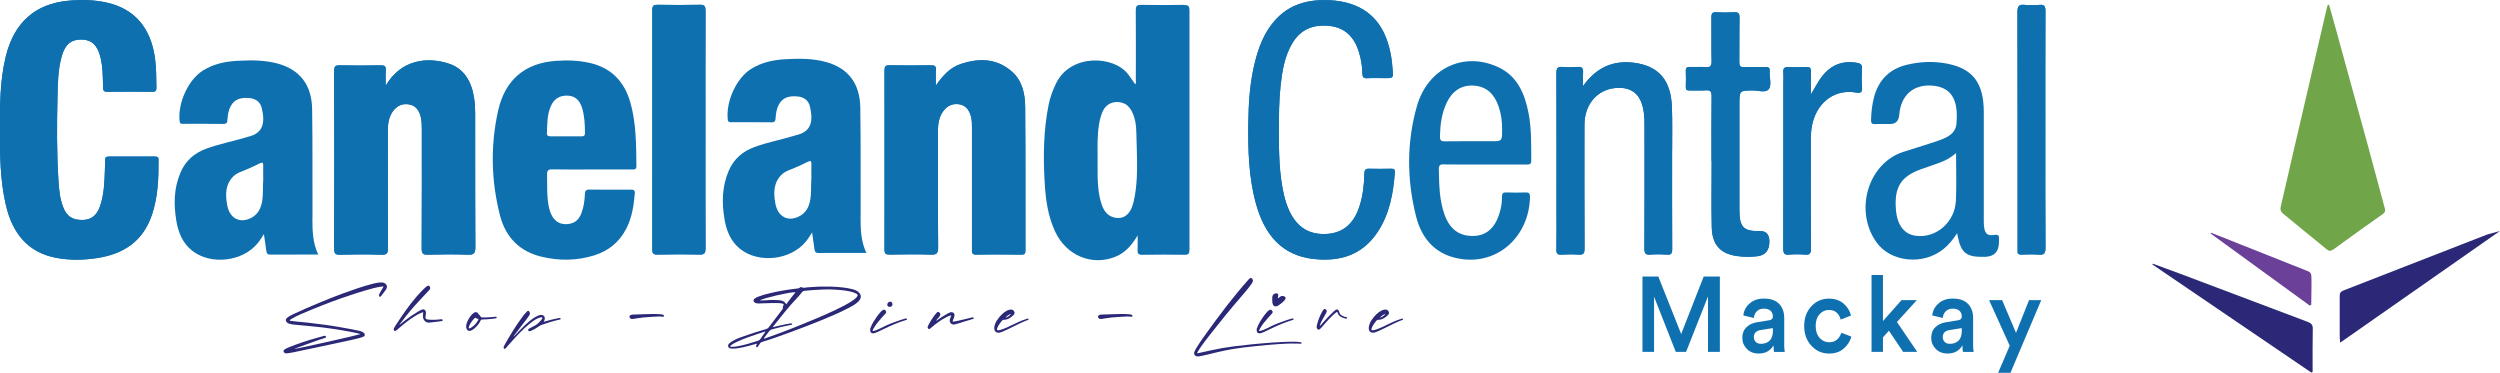 <?xml version="1.0" encoding="UTF-8"?>
<svg id="Layer_2" data-name="Layer 2" xmlns="http://www.w3.org/2000/svg" viewBox="0 0 508.75 75.86">
  <defs>
    <style>
      .cls-1 {
        fill: #6b4099;
      }

      .cls-2 {
        fill: #0f70b0;
      }

      .cls-3 {
        fill: #70a649;
      }

      .cls-4 {
        fill: #2b2977;
      }
    </style>
  </defs>
  <g id="Layer_1-2" data-name="Layer 1">
    <g>
      <g>
        <path class="cls-2" d="M.01,26.28c-.04-4.97-.02-9.94,1.17-14.8C2.86,4.61,7.13,.81,13.79,.16c2.7-.26,5.37-.21,8.01,.39,5.6,1.28,8.86,5.12,9.73,11.22,.29,2.01,.27,4.03,.3,6.05,0,.66-.18,.87-.8,.86-3.08-.03-6.16-.04-9.24,0-.74,.01-.81-.34-.82-.98-.04-2.06-.04-4.13-.55-6.14-.59-2.34-1.77-3.46-3.75-3.51-2.17-.06-3.41,.96-4.1,3.38-.78,2.73-.8,5.57-.87,8.38-.13,5.56-.16,11.12,.18,16.67,.11,1.89,.27,3.78,.93,5.57,.73,1.96,1.89,2.74,3.96,2.72,1.75-.02,2.91-.87,3.57-2.75,.86-2.44,.92-5.02,1.01-7.59,.02-.59,.04-1.18,.02-1.77-.02-.59,.21-.8,.77-.8,3.12,.02,6.24,.01,9.36,0,.43,0,.76,.01,.76,.64,.02,3.8-.11,7.58-1.34,11.21-1.89,5.57-5.98,8-11.16,8.8-2.79,.43-5.59,.47-8.38-.06-5.69-1.09-8.84-4.95-10.19-10.74C.02,36.64-.03,31.46,.01,26.28Z"/>
        <path class="cls-2" d="M190.44,17.42c1.36-1.98,2.88-3.68,5.08-4.4,3.68-1.22,7.28-1.19,10.41,1.56,2.07,1.82,2.67,4.47,2.69,7.17,.07,9.73,.03,19.46,.05,29.2,0,.65-.15,.87-.79,.86-3.08-.03-6.16-.06-9.24,0-.98,.02-.85-.56-.85-1.2,0-8.22,0-16.43,0-24.65,0-.76,0-1.51-.2-2.25-.34-1.28-1-2.22-2.27-2.47-1.29-.25-2.43,.16-3.29,1.26-.9,1.16-1.16,2.55-1.16,4.01,0,7.92-.04,15.84,.04,23.76,.01,1.34-.37,1.57-1.5,1.54-2.8-.09-5.61-.06-8.41-.01-.76,.01-1.01-.19-1.01-1.04,.03-12.13,.02-24.27,0-36.4,0-.81,.19-1.09,.99-1.08,2.84,.05,5.69,.04,8.53,0,.7,0,1,.17,.95,.98-.06,1.04-.02,2.1-.02,3.15Z"/>
        <path class="cls-2" d="M78.49,17.45c3.12-5.39,8.53-5.91,12.79-4.52,3.2,1.04,4.68,3.68,5.2,7.02,.16,1.03,.22,2.09,.22,3.14,.02,9.06-.02,18.12,.04,27.18,0,1.34-.37,1.58-1.51,1.55-2.72-.09-5.45-.08-8.18,0-.97,.03-1.25-.22-1.24-1.3,.05-8.13,.02-16.27,.03-24.4,0-.76-.03-1.51-.2-2.26-.3-1.34-.98-2.33-2.28-2.6-1.34-.28-2.51,.17-3.37,1.33-.84,1.14-1.07,2.49-1.07,3.92,.01,7.97-.01,15.93,.03,23.9,0,1.05-.15,1.46-1.27,1.42-2.84-.1-5.69-.08-8.53,0-.97,.03-1.15-.32-1.15-1.27,.03-12.01,.03-24.02,0-36.04,0-.89,.14-1.25,1.08-1.23,2.8,.07,5.61,.05,8.42,0,.74-.01,1.07,.16,1.01,1.03-.07,1.03-.02,2.08-.02,3.12Z"/>
        <path class="cls-2" d="M260.25,27.3c.03,3.64,.04,8.07,1.05,12.4,.27,1.14,.62,2.25,1.13,3.31,1.6,3.33,4.09,4.81,7.62,4.59,3.43-.22,5.5-2.24,6.59-5.57,.71-2.17,.97-4.43,1.01-6.71,.01-.78,.25-1.01,.97-.99,1.5,.05,3,.03,4.5,0,.53,0,.79,.11,.74,.77-.32,4.29-1.1,8.45-3.46,12.04-3.22,4.9-7.9,6.13-13.16,5.54-6.35-.72-9.87-4.91-11.61-11.13-1.51-5.39-1.66-10.95-1.59-16.51,.05-4.17,.32-8.32,1.34-12.38,.76-3.04,1.86-5.92,3.87-8.28,3.03-3.57,6.98-4.54,11.29-4.35,1.5,.07,2.98,.3,4.42,.78,4.96,1.65,7.28,5.58,8.16,10.75,.14,.83,.21,1.67,.28,2.5,.16,1.83,.15,1.83-1.51,1.83-1.22,0-2.45-.05-3.67,.02-.75,.04-.96-.27-.97-1-.02-1.48-.26-2.92-.7-4.34-.95-3.05-2.83-4.93-5.86-5.29-3.21-.38-5.96,.5-7.76,3.62-1.52,2.62-1.99,5.56-2.32,8.53-.33,3.02-.35,6.05-.35,9.86Z"/>
        <path class="cls-2" d="M143.56,26.47c0,8-.02,16.01,.02,24.01,0,1.03-.21,1.36-1.22,1.33-2.88-.08-5.77-.06-8.65,0-.8,.01-.97-.27-.97-1.07,.02-16.22,.02-32.44,0-48.66,0-.92,.29-1.11,1.08-1.1,2.88,.05,5.77,.06,8.65,0,.92-.02,1.11,.31,1.11,1.23-.03,8.09-.02,16.18-.02,24.27Z"/>
        <path class="cls-2" d="M322.13,17.54c2.66-3.78,6.1-5.3,10.32-4.78,5.08,.63,7.58,3.54,7.78,9,.11,2.94,.05,5.9,.05,8.84,0,6.7-.01,13.4,.02,20.09,0,.89-.22,1.17-1.05,1.11-1.14-.08-2.29-.08-3.43,0-.93,.07-1.19-.24-1.18-1.24,.04-8.21,.03-16.43,.02-24.64,0-1.34,0-2.69-.31-4.02-.61-2.66-2.17-4-4.73-4.04-4.21-.07-7.18,3.05-7.18,7.55,0,8.38-.02,16.77,.02,25.15,0,1.01-.25,1.31-1.18,1.24-1.18-.08-2.37-.07-3.55,0-.76,.04-1.01-.2-1-1.04,.05-2.61,.02-5.22,.02-7.84,0-9.35,.01-18.7-.02-28.06,0-1,.25-1.33,1.19-1.25,1.06,.09,2.14,.08,3.2,0,.87-.06,1.1,.31,1.04,1.16-.06,.91-.01,1.83-.01,2.75Z"/>
        <path class="cls-2" d="M348.28,32.77c0-4.38-.03-8.77,.02-13.15,.01-1.03-.29-1.3-1.19-1.23-1.1,.08-2.21,0-3.32,.03-.57,.02-.76-.2-.74-.8,.04-1.05,.04-2.11,0-3.16-.03-.7,.27-.85,.85-.83,1.07,.04,2.14-.05,3.2,.03,.9,.06,1.23-.19,1.2-1.23-.07-2.95,0-5.9-.04-8.85-.01-.81,.18-1.13,.98-1.08,1.22,.07,2.45,.07,3.67,0,.82-.05,1.09,.21,1.07,1.12-.05,2.99,0,5.98-.04,8.98-.01,.81,.19,1.11,.98,1.07,1.46-.06,2.92,0,4.38-.03,.61-.01,.87,.18,.82,.86-.08,1.25,.47,2.84-.21,3.67-.65,.79-2.16,.22-3.29,.24-2.67,.04-2.67,.01-2.67,2.89,0,7.16,0,14.33,0,21.49,0,3.44,.85,4.31,4.11,4.24q1.99-.05,1.99,2.13,0,2.71-2.49,3c-1.38,.16-2.75,.14-4.13-.05-3.36-.48-5.03-2.29-5.11-5.93-.09-4.46-.02-8.93-.02-13.4-.01,0-.03,0-.04,0Z"/>
        <path class="cls-2" d="M416.23,26.52c0,7.96-.03,15.92,.03,23.88,0,1.19-.33,1.5-1.38,1.42-1.18-.1-2.37-.05-3.55-.01-.56,.02-.81-.18-.75-.79,.02-.21,0-.42,0-.63,0-15.96,.01-31.93-.03-47.89,0-1.22,.29-1.64,1.44-1.51,1.02,.11,2.06,.09,3.08,0,.95-.08,1.19,.29,1.18,1.27-.03,8.09-.02,16.17-.02,24.26Z"/>
        <path class="cls-2" d="M368.51,19.26c.71-1.21,1.23-2.18,1.83-3.08,1.87-2.8,4.4-3.96,7.62-3.38,.72,.13,1.01,.42,.97,1.23-.07,1.22-.08,2.45,0,3.66,.08,1.08-.19,1.33-1.23,1.15-4.1-.73-7.63,1.73-8.78,5.99-.3,1.1-.4,2.23-.4,3.37,0,7.46-.02,14.92,.02,22.38,0,.99-.23,1.32-1.17,1.25-1.1-.09-2.22-.1-3.32,0-.99,.09-1.15-.35-1.14-1.28,.03-11.13,.02-22.25,.02-33.38,0-.8,.05-1.61-.01-2.4-.07-.91,.27-1.16,1.08-1.12,1.22,.06,2.45,.05,3.67,0,.69-.03,.89,.24,.87,.94-.04,1.45-.01,2.91-.01,4.68Z"/>
        <path class="cls-2" d="M240.98,.99c-2.92,.04-5.85,.06-8.77,0-.95-.02-1.09,.35-1.08,1.24,.04,4.68,.02,9.35,.01,14.03,0,.29,.11,.62-.12,.9-.5-.71-.95-1.4-1.45-2.05-2.92-3.83-11.69-4.21-14.64,1.82-.68,1.39-1.22,2.83-1.53,4.36-1.05,5.23-1.12,10.53-.81,15.84,.2,3.46,.66,6.87,2.14,10.02,2.27,4.86,7.48,7.03,12.25,5.1,2.02-.81,3.36-2.38,4.53-4.35,0,.98,.04,1.97-.01,2.95-.04,.78,.19,1.01,.93,1,2.88-.04,5.77-.05,8.65,0,.8,.01,.98-.26,.98-1.07-.02-16.22-.02-32.44,0-48.67,0-.93-.31-1.1-1.09-1.09Zm-10.32,40.17c-.6,2.56-2.11,3.63-4.1,3.05-1.37-.4-2.04-1.53-2.45-2.85-.59-1.9-.72-3.87-.75-5.86-.02-1.14,0-2.28,0-3.41,0-2.25-.08-4.5,.28-6.72,.05-.32,.11-.63,.18-.95,.11-.49,.26-.97,.44-1.43,.57-1.49,1.66-2.23,3.14-2.24,0,0,.79,.01,1.55,.4,1.33,.69,2.27,2.94,2.29,5.71,.04,1.29,.07,2.59,.11,3.88,.1,3.49,.12,7-.68,10.42Z"/>
        <g>
          <g>
            <path class="cls-2" d="M208.63,21.75c-.02-2.7-.62-5.35-2.69-7.17-3.13-2.75-6.73-2.77-10.41-1.56-2.2,.73-3.73,2.42-5.08,4.4,0-1.05-.05-2.1,.02-3.15,.05-.81-.24-.99-.95-.98-2.84,.04-5.69,.05-8.53,0-.8-.01-.99,.27-.99,1.08,.02,12.13,.02,24.27,0,36.4,0,.85,.25,1.05,1.01,1.04,2.8-.05,5.61-.08,8.41,.01,1.13,.04,1.52-.19,1.5-1.54-.07-7.92-.03-15.84-.04-23.76,0-1.47,.26-2.85,1.16-4.01,.85-1.1,1.99-1.51,3.29-1.26,1.26,.25,1.92,1.19,2.27,2.47,.2,.75,.2,1.5,.2,2.25,0,8.22,0,16.43,0,24.65,0,.63-.13,1.22,.85,1.2,3.08-.07,6.16-.04,9.24,0,.64,0,.79-.22,.79-.86-.02-9.73,.03-19.46-.05-29.2Z"/>
            <path class="cls-2" d="M340.29,30.61c0-2.95,.06-5.9-.05-8.84-.2-5.46-2.7-8.37-7.78-9-4.22-.53-7.66,1-10.32,4.78,0-.92-.04-1.84,.01-2.75,.05-.85-.18-1.22-1.04-1.16-1.06,.08-2.14,.08-3.2,0-.93-.08-1.19,.25-1.19,1.25,.04,9.35,.02,18.7,.02,28.06,0,2.61,.03,5.22-.02,7.84-.02,.84,.23,1.08,1,1.04,1.18-.06,2.37-.08,3.55,0,.93,.07,1.19-.23,1.18-1.24-.04-8.38-.03-16.77-.02-25.15,0-4.5,2.98-7.62,7.18-7.55,2.56,.04,4.12,1.39,4.73,4.04,.3,1.32,.31,2.67,.31,4.02,.01,8.21,.02,16.43-.02,24.64,0,1,.26,1.31,1.18,1.24,1.14-.09,2.29-.08,3.43,0,.83,.06,1.06-.23,1.05-1.11-.04-6.7-.02-13.4-.02-20.09Z"/>
            <path class="cls-2" d="M283.11,34.34c-1.5,.02-3,.04-4.5,0-.72-.02-.95,.21-.97,.99-.04,2.28-.3,4.54-1.01,6.71-1.09,3.32-3.16,5.35-6.59,5.57-3.53,.22-6.02-1.25-7.62-4.59-.51-1.06-.86-2.17-1.13-3.31-1.01-4.33-1.02-8.75-1.05-12.4,0-3.81,.02-6.84,.35-9.86,.32-2.98,.8-5.92,2.32-8.53,1.81-3.11,4.55-3.99,7.76-3.62,3.03,.36,4.92,2.24,5.86,5.29,.44,1.41,.68,2.86,.7,4.34,.01,.73,.22,1.04,.97,1,1.22-.07,2.45-.02,3.67-.02,1.66,0,1.67,0,1.51-1.83-.07-.84-.14-1.68-.28-2.5-.88-5.16-3.2-9.1-8.16-10.75-1.44-.48-2.93-.72-4.42-.78-4.31-.19-8.26,.78-11.29,4.35-2.01,2.36-3.11,5.24-3.87,8.28-1.01,4.06-1.29,8.21-1.34,12.38-.07,5.56,.08,11.12,1.59,16.51,1.74,6.22,5.26,10.4,11.61,11.13,5.26,.6,9.94-.63,13.16-5.54,2.36-3.59,3.14-7.75,3.46-12.04,.05-.66-.21-.78-.74-.77Z"/>
            <path class="cls-2" d="M31.5,31.85c-3.12,0-6.24,.01-9.36,0-.56,0-.79,.2-.77,.8,.02,.59,0,1.18-.02,1.77-.09,2.57-.15,5.14-1.01,7.59-.66,1.88-1.82,2.73-3.57,2.75-2.07,.02-3.23-.76-3.96-2.72-.67-1.78-.82-3.68-.93-5.57-.34-5.55-.31-11.11-.18-16.67,.06-2.81,.08-5.65,.87-8.38,.69-2.42,1.93-3.43,4.1-3.38,1.98,.05,3.16,1.17,3.75,3.51,.51,2.02,.51,4.08,.55,6.14,.01,.64,.08,.99,.82,.98,3.08-.04,6.16-.03,9.24,0,.62,0,.81-.2,.8-.86-.03-2.02-.01-4.04-.3-6.05-.87-6.11-4.13-9.94-9.73-11.22C19.16-.06,16.49-.11,13.79,.16,7.13,.81,2.86,4.61,1.18,11.48-.01,16.34-.03,21.31,0,26.28c-.04,5.18,.01,10.36,1.19,15.44,1.35,5.79,4.5,9.65,10.19,10.74,2.78,.53,5.59,.49,8.38,.06,5.18-.8,9.27-3.23,11.16-8.8,1.23-3.63,1.36-7.41,1.34-11.21,0-.63-.34-.64-.76-.64Z"/>
            <path class="cls-2" d="M96.48,19.95c-.52-3.34-2-5.99-5.2-7.02-4.26-1.38-9.67-.86-12.79,4.52,0-1.04-.05-2.09,.02-3.12,.06-.87-.26-1.04-1.01-1.03-2.81,.04-5.61,.06-8.42,0-.94-.02-1.08,.33-1.08,1.23,.03,12.01,.03,24.02,0,36.04,0,.95,.18,1.3,1.15,1.27,2.84-.07,5.69-.09,8.53,0,1.12,.04,1.27-.37,1.27-1.42-.04-7.97-.02-15.93-.03-23.9,0-1.43,.23-2.78,1.07-3.92,.86-1.16,2.03-1.61,3.37-1.33,1.3,.27,1.98,1.26,2.28,2.6,.17,.75,.2,1.5,.2,2.26,0,8.13,.02,16.27-.03,24.4,0,1.07,.27,1.32,1.24,1.3,2.72-.07,5.45-.09,8.18,0,1.14,.04,1.52-.21,1.51-1.55-.07-9.06-.03-18.12-.04-27.18,0-1.05-.06-2.11-.22-3.14Z"/>
            <path class="cls-2" d="M143.56,26.47c0-8.09-.01-16.18,.02-24.27,0-.91-.19-1.25-1.11-1.23-2.88,.06-5.77,.05-8.65,0-.8-.01-1.09,.18-1.08,1.1,.03,16.22,.02,32.44,0,48.66,0,.8,.17,1.08,.97,1.07,2.88-.05,5.77-.07,8.65,0,1.01,.03,1.23-.3,1.22-1.33-.04-8-.02-16.01-.02-24.01Z"/>
            <path class="cls-2" d="M356.64,18.4c1.13-.02,2.64,.55,3.29-.24,.68-.82,.12-2.42,.21-3.67,.05-.68-.22-.87-.82-.86-1.46,.03-2.93-.04-4.38,.03-.79,.04-.99-.26-.98-1.07,.04-2.99-.02-5.98,.04-8.98,.02-.91-.26-1.16-1.07-1.12-1.22,.07-2.45,.07-3.67,0-.81-.05-.99,.27-.98,1.08,.04,2.95-.03,5.9,.04,8.85,.02,1.04-.3,1.3-1.2,1.23-1.06-.08-2.13,0-3.2-.03-.58-.02-.88,.13-.85,.83,.04,1.05,.04,2.11,0,3.16-.02,.6,.17,.82,.74,.8,1.11-.04,2.22,.05,3.32-.03,.91-.07,1.21,.2,1.19,1.23-.06,4.38-.02,8.76-.02,13.15h.04c0,4.47-.07,8.93,.02,13.4,.07,3.64,1.75,5.44,5.11,5.93,1.38,.2,2.75,.21,4.13,.05q2.49-.28,2.49-3,0-2.18-1.99-2.13c-3.26,.07-4.11-.8-4.11-4.24,0-7.16,0-14.33,0-21.49,0-2.88,0-2.85,2.67-2.89Z"/>
            <path class="cls-2" d="M416.23,26.52c0-8.09-.02-16.17,.02-24.26,0-.98-.23-1.35-1.18-1.27-1.02,.09-2.06,.1-3.08,0-1.15-.12-1.44,.29-1.44,1.51,.04,15.96,.03,31.93,.03,47.89,0,.21,.02,.42,0,.63-.06,.61,.19,.8,.75,.79,1.18-.03,2.37-.08,3.55,.01,1.05,.09,1.39-.23,1.38-1.42-.05-7.96-.03-15.92-.03-23.88Z"/>
            <path class="cls-2" d="M378.92,14.02c.04-.81-.24-1.1-.97-1.23-3.22-.58-5.74,.58-7.62,3.38-.6,.9-1.12,1.88-1.83,3.08,0-1.77-.03-3.23,.01-4.68,.02-.7-.17-.97-.87-.94-1.22,.05-2.45,.06-3.67,0-.81-.04-1.15,.22-1.08,1.12,.06,.79,.01,1.6,.01,2.4,0,11.13,0,22.25-.02,33.38,0,.93,.15,1.37,1.14,1.28,1.1-.1,2.22-.09,3.32,0,.94,.08,1.17-.26,1.17-1.25-.04-7.46-.02-14.92-.02-22.38,0-1.14,.11-2.27,.4-3.37,1.15-4.26,4.68-6.72,8.78-5.99,1.04,.18,1.31-.06,1.23-1.15-.09-1.22-.07-2.45,0-3.66Z"/>
            <g>
              <path class="cls-2" d="M112.33,34.47c2.69,.04,5.37,.02,8.06,.02,2.73,0,5.45,0,8.18,0-2.73,0-5.45,0-8.18,0-2.69,0-5.37,.03-8.06-.02Z"/>
              <path class="cls-2" d="M112.33,34.47c2.69,.04,5.37,.02,8.06,.02,2.73,0,5.45,0,8.18,0,.48,0,.95,.08,.94-.72-.05-4.34-.03-8.69-1.23-12.9-1.24-4.38-3.96-7.05-8.16-8.04-2.34-.55-4.7-.61-7.07-.44-6.18,.46-10.25,3.79-11.67,10.09-1.6,7.11-1.44,14.3,.37,21.36,1.16,4.52,4.07,7.33,8.36,8.38,3.6,.88,7.22,.86,10.78-.24,2.89-.89,5.16-2.68,6.61-5.55,1.11-2.2,1.48-4.59,1.68-7.04,.06-.77-.32-.8-.85-.8-2.81,.01-5.61,.03-8.42-.01-.69,0-.87,.28-.89,.95-.04,1.31-.23,2.6-.69,3.82-.42,1.12-1.11,1.91-2.27,2.16-2.23,.48-3.76-.65-4.34-3.29-.48-2.2-.34-4.44-.39-6.67-.02-.82,.21-1.1,1-1.08Zm-1.03-7.42c.06-1.85,.04-3.71,.79-5.44,.65-1.5,1.82-2.22,3.43-2.15,1.45,.06,2.43,.86,2.93,2.49,.51,1.66,.58,3.38,.59,5.11,0,.6-.27,.69-.73,.68-1.03-.02-2.05,0-3.08,0-1.07,0-2.13-.01-3.2,0-.47,0-.76-.11-.74-.69Z"/>
            </g>
          </g>
          <path class="cls-2" d="M63.59,44.44c-.02-7.42,.04-14.83-.07-22.25-.08-4.89-2.47-7.95-6.85-9.21-2.71-.77-5.47-.75-8.24-.61-2.5,.12-4.94,.61-7.14,1.99-2.97,1.85-5.15,6.61-4.74,10.29,.06,.57,.38,.55,.74,.55,2.73,0,5.45-.02,8.18,.02,.64,0,.79-.26,.82-.88,.05-.97,.21-1.93,.68-2.78,.86-1.54,2.25-1.72,3.72-1.61,1.25,.09,2.27,.73,2.58,2.05,.68,2.89,.37,5.09-2.74,5.82-.27,.06-.53,.15-.8,.23-2.58,.77-5.22,1.27-7.77,2.21-2.35,.87-4.15,2.36-5.21,4.81-1.38,3.19-1.43,6.53-.86,9.9,.4,2.38,1.29,4.51,3.18,6.02,3.81,3.03,10.34,2.28,13.42-1.56,.45-.55,.81-1.18,1.22-1.79,.17,1.19,.34,2.3,.49,3.42,.06,.46,.21,.75,.74,.75,3.23-.02,6.46-.01,9.82-.01-1.14-2.4-1.18-4.88-1.19-7.35Zm-10.04-7.65c-.09,1.39,.03,2.78-.2,4.15-.24,1.43-.84,2.62-2.09,3.32-2.35,1.32-4.51,.26-5.02-2.5-.4-2.18-.41-4.3,1.33-5.94,.72-.69,1.66-.93,2.54-1.31,.91-.39,1.82-.79,2.71-1.25,.58-.31,.77-.18,.75,.5-.03,1.01,0,2.02,0,3.02Z"/>
        </g>
        <path class="cls-2" d="M405.82,47.81c-1.42,.24-1.94-.31-2.08-1.83-.04-.42-.04-.84-.04-1.26,0-7.33,.02-14.66,0-21.99-.02-5.8-2.19-8.71-7.31-9.75-2.83-.57-5.66-.47-8.46,.23-3.34,.84-5.6,2.96-6.56,6.55-.4,1.51-.57,3.05-.61,4.61-.02,.63,.12,.92,.78,.88,1.02-.05,2.05-.01,3.08-.01q1.73,0,1.88-1.88c.3-3.87,2.76-6.14,6.45-5.95,3.62,.18,5.32,2.24,5.26,6.38,0,.34-.05,.67-.05,1.01,0,1.48-.74,2.42-1.93,3.06-1.13,.62-2.36,.95-3.56,1.35-1.77,.59-3.55,1.12-5.33,1.69-7.21,2.31-10.08,12-5.46,18.43,2.88,4.01,9.38,4.69,13.52,1.43,1.12-.88,2.01-1.98,2.87-3.29,.09,.43,.15,.7,.21,.98,.57,2.78,1.66,3.74,4.35,3.81,.43,.01,.87,.02,1.3,0q2.66-.18,2.66-2.98c0-.17-.01-.34,0-.51,.08-.78-.08-1.1-.97-.96Zm-7.79-7.02c-.19,4.41-4,7.71-8.11,7.2-2.42-.3-3.84-2.15-4.1-5.34-.36-4.51,.98-6.71,5.03-8.18,1.23-.45,2.47-.86,3.7-1.3,1.19-.43,2.33-.99,3.51-2.01,0,3.42,.11,6.53-.03,9.63Z"/>
        <path class="cls-2" d="M293.83,33.46c2.76,.04,5.53,.02,8.29,.02s5.69,0,8.53,0c.57,0,.97,0,.96-.84-.03-3.2,.07-6.4-.54-9.56-.78-4.03-2.28-7.56-6.07-9.36-6.98-3.33-14.42,.07-16.65,7.85-2.12,7.41-2.07,14.97-.19,22.43,1.25,4.94,4.27,7.98,9.21,8.71,7.44,1.11,13.78-4.54,13.98-12.56,.02-.81-.21-1.01-.92-.99-1.3,.05-2.61,.05-3.91,0-.69-.03-.88,.24-.87,.94,.02,1.27-.23,2.51-.64,3.7-1.06,3.11-3.17,4.54-6.24,4.16-2.41-.29-3.91-1.83-4.77-4.16-1.1-3-1.13-6.16-1.2-9.32-.02-.86,.27-1.05,1.01-1.04Zm.54-12.5c1.17-2.45,3.04-3.73,5.64-3.53,2.53,.19,4.09,1.73,4.95,4.21,.52,1.52,.75,3.09,.72,4.7,0,1.8,0,2.25-.92,2.36-.31,.04-.72,.04-1.27,.04-3.16,0-6.32-.03-9.47,.02-.79,.01-1.01-.24-.99-1.07,.06-2.34,.34-4.61,1.35-6.72Z"/>
      </g>
      <path class="cls-2" d="M175.14,44.11c-.02-7.42,.04-14.83-.07-22.25-.08-4.89-2.47-7.95-6.85-9.21-2.71-.77-5.47-.75-8.24-.61-2.5,.12-4.94,.61-7.14,1.99-2.97,1.85-5.15,6.61-4.74,10.29,.06,.57,.38,.55,.74,.55,2.73,0,5.45-.02,8.18,.02,.64,0,.79-.26,.82-.88,.05-.97,.21-1.93,.68-2.78,.86-1.54,2.25-1.72,3.72-1.61,1.25,.09,2.27,.73,2.58,2.05,.68,2.89,.37,5.09-2.74,5.82-.27,.06-.53,.15-.8,.23-2.58,.77-5.22,1.27-7.77,2.21-2.35,.87-4.15,2.36-5.21,4.81-1.38,3.19-1.43,6.53-.86,9.9,.4,2.38,1.29,4.51,3.18,6.02,3.81,3.03,10.34,2.28,13.42-1.56,.45-.55,.81-1.18,1.22-1.79,.17,1.19,.34,2.3,.49,3.42,.06,.46,.21,.75,.74,.75,3.23-.02,6.46-.01,9.82-.01-1.14-2.4-1.18-4.88-1.19-7.35Zm-10.04-7.65c-.09,1.39,.03,2.78-.2,4.15-.24,1.43-.84,2.62-2.09,3.32-2.35,1.32-4.51,.26-5.02-2.5-.4-2.18-.41-4.3,1.33-5.94,.72-.69,1.66-.93,2.54-1.31,.91-.39,1.82-.79,2.71-1.25,.58-.31,.77-.18,.75,.5-.03,1.01,0,2.02,0,3.02Z"/>
    </g>
    <path class="cls-3" d="M473.96,.96c.46,1.64,.93,3.29,1.38,4.93,2.2,7.98,4.4,15.95,6.58,23.93,1.14,4.18,2.24,8.37,3.38,12.55,.12,.46,.13,.81-.38,1.17-3.36,2.37-6.71,4.76-10.02,7.18-.6,.44-.95,.41-1.5-.05-2.96-2.44-5.97-4.84-8.92-7.3-.31-.25-.47-.81-.38-1.17,1.77-7.76,3.58-15.52,5.39-23.28,1.35-5.82,2.7-11.64,4.06-17.46,.04-.16,.1-.31,.16-.46,.09-.01,.18-.03,.26-.04Z"/>
    <path class="cls-4" d="M508.75,47c-10.76,7.52-21.53,15.05-32.52,22.73-.05-.62-.1-.91-.1-1.19,0-2.77,.02-5.54,0-8.31,0-.58,.17-.89,.82-1.14,9.73-3.77,19.45-7.57,29.17-11.36"/>
    <path class="cls-4" d="M470.38,75.83c-10.79-7.34-21.58-14.68-32.37-22.01l.09-.16c1.88,.69,3.77,1.38,5.65,2.08,8.62,3.25,17.24,6.52,25.87,9.76,.75,.28,1.04,.62,1.03,1.38-.06,2.92-.03,5.84-.03,8.76l-.25,.19Z"/>
    <path class="cls-1" d="M470.19,55.58c-.14-.2-.34-.31-.5-.38l-19.76-7.85-.08,.16,20.19,14.68,.3-.17c.07-3.28,.07-5.69,0-6.07-.04-.21-.15-.37-.15-.37Z"/>
    <g>
      <path class="cls-2" d="M349.98,71.6h-2.4v-11.28l-4.46,11.28h-2.1l-4.42-11.23v11.23h-2.36v-15.32h3.23l4.65,11.69,4.58-11.69h3.29v15.32Z"/>
      <path class="cls-2" d="M363.09,69.92v-5.23c0-1.15-.34-2.1-1.02-2.83-.68-.74-1.73-1.1-3.16-1.1-1.16,0-2.11,.33-2.87,1-.75,.67-1.18,1.48-1.27,2.43l2.14,.52c.05-.56,.26-1.02,.61-1.37,.35-.35,.82-.53,1.41-.53s1.08,.15,1.39,.44c.31,.3,.46,.68,.46,1.16,0,.43-.24,.68-.73,.76l-2.52,.41c-.89,.14-1.61,.49-2.15,1.03-.55,.54-.82,1.26-.82,2.15s.31,1.61,.92,2.24c.61,.63,1.42,.94,2.41,.94,1.37,0,2.38-.55,3.03-1.66,0,.68,.03,1.12,.1,1.34h2.18c-.08-.43-.12-.99-.12-1.69Zm-2.3-2.68c0,.96-.23,1.66-.68,2.09-.45,.42-1.04,.64-1.77,.64-.44,0-.79-.13-1.05-.4-.26-.27-.38-.59-.38-.96,0-.79,.44-1.27,1.31-1.43l2.56-.41v.48Z"/>
      <path class="cls-2" d="M372.2,63.07c-.75,0-1.39,.29-1.92,.88s-.79,1.38-.79,2.39,.27,1.83,.8,2.42,1.18,.89,1.95,.89c.69,0,1.24-.2,1.65-.59,.41-.4,.68-.85,.82-1.35l2.06,.8c-.27,.94-.79,1.74-1.57,2.42-.77,.68-1.76,1.02-2.96,1.02-1.44,0-2.65-.53-3.63-1.6-.98-1.07-1.46-2.4-1.46-4s.48-2.95,1.44-4c.96-1.05,2.16-1.58,3.59-1.58,1.22,0,2.22,.34,3,1.01,.77,.68,1.28,1.49,1.5,2.44l-2.1,.82c-.13-.55-.39-1.01-.78-1.39s-.92-.57-1.61-.57Z"/>
      <path class="cls-2" d="M390.07,61.08l-4.04,4.45,4.12,6.07h-2.87l-2.89-4.3-1.21,1.36v2.94h-2.32v-15.64h2.32v9.38l3.78-4.26h3.11Z"/>
      <path class="cls-2" d="M401.53,69.92v-5.23c0-1.15-.34-2.1-1.02-2.83-.68-.74-1.73-1.1-3.16-1.1-1.16,0-2.11,.33-2.87,1-.75,.67-1.18,1.48-1.27,2.43l2.14,.52c.05-.56,.26-1.02,.61-1.37,.35-.35,.82-.53,1.41-.53s1.08,.15,1.39,.44c.31,.3,.46,.68,.46,1.16,0,.43-.24,.68-.73,.76l-2.52,.41c-.89,.14-1.61,.49-2.15,1.03-.55,.54-.82,1.26-.82,2.15s.31,1.61,.92,2.24c.61,.63,1.42,.94,2.41,.94,1.37,0,2.38-.55,3.03-1.66,0,.68,.03,1.12,.1,1.34h2.18c-.08-.43-.12-.99-.12-1.69Zm-2.3-2.68c0,.96-.23,1.66-.68,2.09-.45,.42-1.04,.64-1.77,.64-.44,0-.79-.13-1.05-.4-.26-.27-.38-.59-.38-.96,0-.79,.44-1.27,1.31-1.43l2.56-.41v.48Z"/>
      <path class="cls-2" d="M409.12,75.86h-2.5l2.36-5.51-4.2-9.27h2.65l2.83,6.65,2.65-6.65h2.48l-6.26,14.78Z"/>
    </g>
    <g>
      <path class="cls-4" d="M73.31,68.02c.01-.09-.08-.07-.11-.09-1.13-.29-2.32-.49-3.49-.7-1.32-.22-2.64-.42-3.99-.59-.82-.1-1.66-.17-2.49-.26-1.06-.1-2.13-.19-3.19-.3-.37-.02-.72-.09-1.07-.17-.3-.09-.56-.21-.71-.47-.1-.16-.12-.29-.09-.41,.04-.14,.14-.26,.32-.41,.45-.34,.91-.55,1.37-.77,1.66-.79,3.32-1.48,5-2.19,1.6-.67,3.18-1.31,4.8-1.9,2.08-.75,4.16-1.5,6.26-2.03,.56-.14,1.11-.25,1.66-.25h.09c.41,0,.72,.15,.93,.45,.14,.2,.17,.41,.11,.64-.03,.11-.09,.25-.17,.37-.24,.34-.47,.65-.72,.96-.11,.14-.23,.29-.34,.42-.05,.06-.1,.09-.15,.09-.04,0-.07-.01-.11-.05-.09-.1-.12-.22-.09-.36,0-.04,.02-.07,.04-.11,.11-.24,.24-.46,.37-.7,.12-.21,.25-.42,.39-.65,.05-.07,.08-.14,.09-.17,.01-.05-.01-.08-.09-.08-.02,0-.08,0-.14,.01-.61,.06-1.22,.21-1.84,.36-2.18,.56-4.35,1.3-6.52,2.04-2.77,.97-5.51,2.07-8.25,3.25-.61,.27-1.23,.57-1.83,.93-.14,.09-.32,.16-.36,.29v.02c-.01,.11,.1,.12,.2,.12h.14c.59,.09,1.18,.15,1.78,.2,.91,.09,1.82,.17,2.73,.3,.75,.1,1.52,.2,2.29,.29,1.08,.14,2.13,.31,3.19,.5,1.23,.22,2.48,.44,3.69,.7,.26,.06,.51,.14,.74,.24,.2,.1,.36,.22,.45,.44,.04,.1,.05,.19,.02,.27-.02,.11-.14,.21-.34,.3-.27,.12-.56,.19-.85,.27-1.04,.27-2.08,.49-3.13,.71-3.4,.72-6.81,1.48-10.22,2.17-.46,.09-.92,.17-1.36,.21h-.08c-.25,0-.4-.11-.5-.3-.05-.09-.06-.16-.04-.24,.01-.09,.09-.16,.2-.25,.27-.19,.57-.31,.87-.44,1.83-.74,3.72-1.37,5.58-1.89,.52-.15,1.06-.31,1.6-.44,.05-.01,.1-.02,.14-.02,.09,0,.16,.04,.21,.11,.05,.06,.06,.12,.05,.17-.01,.06-.09,.12-.21,.16l-1.06,.34c-1.66,.55-3.29,1.2-4.94,1.78-.1,.04-.19,.06-.28,.12,.99-.1,12.89-2.78,13.44-3.02Z"/>
      <path class="cls-4" d="M82.36,65.26c.91-.71,1.87-1.36,2.85-1.94,.2-.12,.42-.24,.65-.31,.11-.05,.21-.06,.31-.06,.14,.01,.26,.09,.35,.2,.14,.17,.19,.39,.16,.62-.03,.22-.06,.45-.09,.66-.05,.42,.06,.55,.49,.59,.11,.02,.23,.02,.35,.04,.44,.04,.9,.02,1.36,0,.34-.03,.66-.06,1-.09h.14c.1,.05,.19,.11,.15,.24v.02c-.04,.09-.15,.11-.24,.12-.37,.05-.77,.11-1.15,.15-.4,.05-.81,.09-1.22,.14-.11,.01-.23,.01-.32,.01-.42-.04-.71-.26-.91-.61-.19-.35-.21-.74-.14-1.18,.04-.2,.05-.29-.04-.3-.05,0-.14,.02-.25,.06-.51,.19-.98,.46-1.45,.76-1.16,.71-2.21,1.57-3.25,2.47-.16,.14-.32,.29-.5,.41-.11,.07-.19,.11-.25,.11-.07-.01-.14-.06-.19-.16-.06-.1-.06-.22-.03-.35,.01-.02,.03-.06,.05-.09,.11-.21,.24-.42,.36-.62,1.32-2.02,2.68-4.03,4.29-5.88,.59-.67,1.2-1.32,1.87-1.9,.2-.17,.36-.25,.49-.24,.12,0,.22,.1,.3,.27,.06,.11,.06,.22,.03,.35-.03,.09-.09,.17-.16,.26-.35,.37-.7,.77-1.06,1.13-1.27,1.32-2.49,2.67-3.61,4.09-.46,.6-.94,1.2-1.4,1.81,.01,.01,.02,.02,.04,.04,.35-.29,.69-.55,1.02-.82Z"/>
      <path class="cls-4" d="M96.12,63.93c.09-.1,.2-.19,.31-.27,.14-.1,.26-.14,.39-.14,.09,0,.17,.03,.26,.06,.05,.02,.1,.06,.11,.1,.17,.3,.5,.47,.65,.79,.04,.09,.1,.12,.21,.12,.19,.01,.36,.01,.55,.01,.34,0,.69-.01,1.02-.04,.41-.03,.8-.04,1.22-.11,.01,0,.04-.01,.06-.01s.06,.01,.09,.04c.06,.04,.11,.09,.1,.17-.03,.09-.12,.11-.19,.12-.34,.08-.66,.11-.97,.14-.6,.05-1.21,.11-1.8,.11-.17,0-.29,.08-.35,.24-.24,.6-.69,1.07-1.17,1.52-.16,.15-.35,.27-.54,.39-.2,.11-.37,.17-.54,.17-.2,0-.36-.1-.5-.29-.2-.29-.23-.65-.06-1.26,.21-.61,.56-1.27,1.13-1.87Zm-.64,2.9s.11-.01,.19-.05c.02,0,.06-.01,.1-.04,.69-.4,1.21-.95,1.57-1.65,.01-.02,.01-.04,.03-.05,.01-.08-.01-.12-.1-.15-.17-.05-.35-.1-.49-.21-.02-.01-.04-.02-.06-.02-.05,0-.1,.05-.15,.1-.51,.5-.9,1.07-1.12,1.65l-.05,.19c-.04,.16-.01,.24,.09,.24Z"/>
      <path class="cls-4" d="M105.5,67.49c.86-.9,1.74-1.77,2.74-2.52,.34-.25,.71-.47,1.09-.66,.19-.09,.35-.16,.54-.2,.11-.02,.21-.04,.31-.02,.52,.02,.81,.45,.64,1-.03,.05-.04,.1-.06,.16-.03,.04-.05,.07-.08,.12v.08s.04,.02,.06,.02c.05,0,.11-.02,.15-.05,.91-.29,1.81-.49,2.71-.67,.09-.02,.17-.02,.27-.04h.04c.09,0,.15,.05,.17,.12,.03,.04,.03,.06,.01,.1-.01,.04-.05,.06-.11,.09-.09,.03-.16,.04-.24,.05-1.2,.27-2.38,.64-3.57,1.06-.19,.08-.37,.17-.54,.31-.49,.35-1.01,.64-1.54,.87-.09,.02-.19,.06-.27,.09h-.09c-.14,0-.23-.09-.24-.21-.01-.04-.02-.09-.01-.12,.02-.06,.1-.14,.22-.21,.27-.16,.55-.31,.84-.44,.65-.27,1.15-.76,1.6-1.3,.08-.1,.15-.2,.2-.3v-.05c.05-.14,.03-.19-.08-.2-.02,0-.06,0-.09,.01-.34,.02-.66,.15-.98,.32-.54,.29-1.03,.66-1.51,1.06-1.23,1.01-2.31,2.16-3.37,3.33-.37,.41-.75,.84-1.12,1.26-.07,.09-.15,.17-.22,.25-.09,.09-.15,.2-.29,.2-.1-.02-.21-.19-.2-.32,.01-.05,.03-.09,.04-.14,.02-.09,.06-.16,.11-.25,1.1-1.96,2.26-3.89,3.62-5.73,.27-.37,.57-.74,.9-1.08,.14-.16,.24-.24,.34-.24,.08,.01,.15,.07,.22,.19,.12,.16,.16,.34,.1,.54-.03,.09-.07,.17-.14,.27-.39,.6-.85,1.15-1.28,1.71-.62,.79-1.21,1.6-1.81,2.39-.01,.02-.02,.06-.04,.09,.01,.01,.02,.02,.04,.04,.3-.32,.61-.66,.92-.97Z"/>
      <path class="cls-4" d="M134.41,63.95c.15,.02,.27,.05,.42,.06,.09,.01,.14,.05,.19,.1,.06,.05,.12,.11,.1,.21,0,.01-.01,.04-.02,.05-.04,.08-.09,.09-.15,.09-.04,0-.08-.01-.11-.01-.25-.03-.49-.05-.72-.05-.08,0-.14,.01-.21,.01-1.02,.06-2.03,.1-3.05,.2-.67,.07-1.37,.2-2.06,.3-.04,0-.09,.01-.13,.01-.29,0-.49-.14-.56-.37-.02-.07-.02-.14-.01-.2,.02-.1,.11-.19,.25-.24,.21-.09,.41-.1,.61-.1,.72-.02,1.43-.04,2.16-.07,.54-.03,1.06-.01,1.56-.04,.61,.01,1.2-.01,1.74,.05Z"/>
      <path class="cls-4" d="M154.73,61.76h-.27c-.23-.01-.44-.01-.62-.07-.21-.05-.35-.17-.45-.35-.05-.11-.06-.21-.04-.3,.03-.12,.13-.24,.3-.34,.22-.15,.46-.25,.71-.35,.78-.3,1.57-.51,2.35-.69,1.61-.39,3.22-.66,4.8-.86,.3-.04,.6-.09,.9-.11,.11-.01,.22-.05,.32-.14,.1-.09,.2-.14,.29-.14,.08,0,.15,.04,.23,.09,.06,.05,.15,.06,.24,.06h.11c.59-.09,1.16-.12,1.72-.15,.64-.05,1.27-.09,1.88-.09h1.4c.23,0,.46,0,.69,.01,1.43,.07,2.85,.17,4.19,.52,.51,.14,1,.32,1.33,.7,.04,.04,.08,.07,.11,.11,.24,.31,.31,.62,.22,.95-.08,.29-.27,.59-.61,.89-.57,.5-1.21,.85-1.85,1.18-1.21,.64-2.45,1.2-3.7,1.72-1.58,.69-3.17,1.31-4.76,1.93-2.11,.81-4.21,1.6-6.32,2.33-.92,.32-1.84,.64-2.77,.91-.22,.06-.39,.17-.51,.39-.11,.19-.24,.36-.37,.55-.06,.11-.14,.16-.2,.16s-.11-.04-.16-.11c-.04-.06-.05-.12-.02-.21,0-.02,.01-.05,.04-.09,.03-.05,.06-.11,.09-.17,.01-.02,.03-.04,.03-.06,.01-.05,0-.08-.06-.08-.01,0-.04,.01-.08,.01-.05,.01-.12,.04-.17,.05-.86,.25-1.72,.49-2.58,.67-.66,.14-1.32,.26-1.97,.26h-.23c-.26-.01-.5-.05-.65-.24-.12-.14-.16-.29-.12-.45,.04-.12,.12-.25,.26-.39,.29-.27,.62-.45,.95-.62,.6-.34,1.22-.56,1.85-.77,1.57-.56,3.13-1.07,4.69-1.51,.24-.08,.41-.19,.57-.41,.89-1.17,1.78-2.34,2.67-3.52,.06-.09,.14-.17,.16-.27,.01-.06,.01-.12-.02-.19-.01-.04-.01-.09,0-.12,.01-.07,.06-.15,.1-.21,.03-.09,.05-.15,.06-.2,.05-.16-.01-.2-.25-.26-.32-.09-.66-.11-1.01-.11h-1.05c-.79,0-1.61,.07-2.39,.07Zm.95,5.71s-.09,.02-.12,.04c-.51,.16-1.02,.32-1.53,.5-1.35,.45-2.68,.91-3.99,1.52-.44,.2-.85,.4-1.22,.7-.08,.05-.19,.11-.21,.2v.04c.01,.12,.16,.1,.25,.11h.17c.41,0,.85-.08,1.27-.15,1.35-.25,2.67-.69,3.99-1.1,.17-.06,.3-.16,.42-.31,.3-.44,.6-.87,.91-1.31,.04-.05,.09-.09,.1-.15,.01-.02,.01-.05,0-.08-.01-.01-.02-.01-.04-.01Zm-.93-6.33c.66,0,1.33-.04,2.01-.09,.19-.01,.36-.01,.54-.01,.41,0,.82,.03,1.23,.05,.26,.01,.52,.07,.76,.16,.27,.11,.47,.29,.61,.54,.01,.04,.01,.11,.11,.11,.61-.8,1.21-1.62,1.87-2.42-.04-.01-.1-.01-.17-.01-1.15,0-6.03,1.11-7.12,1.66,.05,.01,.1,.01,.16,.01Zm.75,7.78c.06,0,.14-.04,.2-.06,.92-.32,1.86-.65,2.78-1,1.6-.59,3.18-1.21,4.76-1.86,2.26-.91,4.51-1.86,6.76-2.92,1.13-.54,2.28-1.11,3.37-1.81,.31-.21,.62-.45,.89-.72,.15-.15,.22-.27,.26-.39,.04-.16-.05-.29-.27-.41-.4-.2-.82-.34-1.27-.44-1.31-.29-2.68-.36-4.08-.41h-.46c-.82,0-1.67,.05-2.52,.1-.76,.04-1.51,.11-2.27,.19-.15,.01-.27,.08-.39,.21-.31,.41-.66,.81-1.02,1.2-1.78,1.87-3.33,3.88-4.92,5.86-.01,.01-.04,.04-.04,.06,0,.01,0,.04,.01,.06,.51-.12,1.03-.25,1.56-.37,.65-.15,1.31-.27,1.97-.39,.06-.01,.11-.02,.17-.02s.13,.01,.17,.06c.04,.04,.06,.08,.05,.12v.02c-.04,.06-.09,.07-.14,.09-.16,.04-.34,.07-.5,.11-1.15,.21-2.28,.5-3.43,.82-.27,.07-.46,.2-.65,.44-.3,.41-.64,.82-.95,1.25-.05,.04-.09,.1-.11,.16v.02s.04,.01,.06,.01Z"/>
      <path class="cls-4" d="M177.77,65.46c.4-.67,.85-1.31,1.38-1.91,.12-.15,.27-.3,.45-.41,.11-.09,.2-.12,.29-.12,.07,0,.14,.02,.21,.07,.05,.04,.09,.08,.12,.12,.1,.12,.14,.24,.11,.36-.03,.09-.09,.19-.19,.3-.25,.29-.52,.56-.77,.85-.59,.65-1.13,1.32-1.57,2.07-.08,.12-.15,.26-.21,.4v.06c-.04,.07-.01,.11,.08,.11h.07c.26-.05,.51-.15,.76-.25,.42-.17,.85-.37,1.25-.59,1.17-.59,2.36-1.01,3.54-1.41,.32-.11,.64-.21,.96-.29,.04-.01,.09-.01,.14-.01,.06,0,.13,.01,.17,.09,.03,.02,.03,.06,.03,.1-.01,.02-.04,.06-.1,.09-.05,.01-.11,.02-.15,.05-1.6,.47-3.15,1.16-4.69,1.91-.35,.17-.71,.35-1.07,.51-.16,.08-.35,.15-.51,.2-.15,.05-.29,.08-.4,.08-.47,0-.62-.4-.59-.77,.01-.08,.02-.14,.02-.21,.17-.47,.4-.93,.66-1.4Zm3.84-3.43v.05c-.1,.24-.31,.37-.54,.37h-.08c-.21-.04-.35-.14-.42-.32-.02-.07-.02-.16,0-.25,.06-.25,.31-.49,.57-.5h.01c.3,0,.54,.35,.45,.65Z"/>
      <path class="cls-4" d="M190.79,65.1c.69-.49,1.4-.95,2.13-1.33,.12-.06,.25-.14,.39-.19,.11-.04,.21-.05,.31-.05,.41,0,.7,.32,.6,.77-.01,.07-.04,.15-.05,.21-.04,.12-.07,.25-.14,.37-.05,.14-.09,.27-.15,.41v.04c-.04,.09-.01,.12,.06,.12,.02,0,.05-.01,.08-.01,.42-.04,.86-.14,1.31-.25,.8-.17,1.58-.37,2.37-.57,.08-.01,.16-.04,.24-.05h.02c.11,0,.21,.09,.2,.19-.04,.12-.14,.14-.24,.17-.49,.15-.97,.29-1.46,.44-.49,.15-.96,.3-1.43,.45-.25,.08-.5,.11-.73,.19-.09,.02-.16,.04-.24,.04-.54,0-.9-.52-.76-1.06v-.05c.05-.12,.1-.25,.16-.39,.03-.09,.07-.17,.09-.26,.01-.04,.03-.09,.03-.12-.34,.05-.65,.2-.97,.36-1.13,.57-2.17,1.35-3.14,2.18l-.05,.04c-.11,.09-.21,.21-.34,.21-.04,0-.06-.01-.1-.03-.16-.06-.24-.29-.19-.46,.04-.09,.07-.19,.12-.27,.41-.81,.9-1.58,1.5-2.32,.02-.04,.06-.09,.1-.12,.17-.2,.3-.3,.41-.3,.1,0,.2,.07,.31,.21,.11,.16,.16,.27,.13,.42-.03,.1-.1,.21-.21,.36-.17,.21-.36,.42-.55,.64-.02,.04-.06,.08-.08,.12-.01,.01-.01,.02,0,.05,.11-.01,.19-.1,.27-.16Z"/>
      <path class="cls-4" d="M202.9,65.18c.4-.62,.87-1.17,1.48-1.63,.34-.25,.67-.44,1.05-.52,.11-.02,.2-.04,.29-.04,.31,0,.54,.14,.67,.41,.08,.14,.1,.26,.06,.39-.03,.11-.09,.21-.2,.32-.57,.57-1.21,.97-1.96,.97h-.08c-.1,0-.16,.04-.24,.11-.44,.5-.81,1.01-1.04,1.6-.02,.09-.02,.16-.04,.24-.01,.12,.05,.19,.17,.19,.29,0,.57-.09,.86-.19,.76-.26,1.48-.62,2.22-.98,.91-.46,1.83-.85,2.78-1.16,.07-.02,.15-.06,.22-.06,.05,0,.1,.01,.14,.05,.04,.05,.05,.09,.04,.12-.01,.05-.05,.09-.14,.11-1.07,.39-2.12,.93-3.17,1.45-.66,.32-1.3,.65-1.96,.92-.14,.06-.27,.11-.41,.15-.16,.05-.32,.08-.47,.08-.47,0-.79-.3-.84-.82-.01-.19,.01-.37,.06-.56l.06-.24c.08-.3,.24-.6,.41-.9Zm1.74-.52c.46-.14,.84-.41,1.12-.8-.51,.17-.97,.52-1.12,.8Z"/>
      <path class="cls-4" d="M229.75,63.95c.15,.02,.28,.05,.42,.06,.09,.01,.14,.05,.19,.1,.06,.05,.13,.11,.1,.21,0,.01-.01,.04-.02,.05-.04,.08-.09,.09-.15,.09-.04,0-.08-.01-.11-.01-.25-.03-.49-.05-.72-.05-.08,0-.14,.01-.21,.01-1.02,.06-2.03,.1-3.05,.2-.67,.07-1.37,.2-2.06,.3-.04,0-.09,.01-.12,.01-.29,0-.49-.14-.56-.37-.02-.07-.02-.14-.01-.2,.02-.1,.11-.19,.25-.24,.21-.09,.41-.1,.61-.1,.72-.02,1.43-.04,2.16-.07,.54-.03,1.06-.01,1.56-.04,.61,.01,1.2-.01,1.74,.05Z"/>
      <path class="cls-4" d="M243.41,70.9c.51-.85,1.07-1.67,1.65-2.48,1.52-2.13,3.07-4.23,4.67-6.3,1.38-1.78,2.83-3.53,4.34-5.22,.04-.04,.06-.08,.09-.1,.16-.16,.26-.25,.37-.25,.07,0,.16,.05,.25,.15,.17,.17,.24,.35,.17,.56-.04,.12-.11,.27-.22,.44-.35,.52-.75,1.02-1.16,1.51-1.83,2.13-3.65,4.26-5.39,6.46-1.25,1.56-2.51,3.12-3.68,4.74-.29,.4-.56,.81-.8,1.25-.04,.06-.05,.11-.06,.15-.01,.05,0,.07,.05,.07,.04,0,.09-.01,.15-.02,.86-.19,1.73-.39,2.61-.57,1.56-.35,3.1-.62,4.65-.81,1.33-.16,2.67-.31,4-.45,.81-.09,1.61-.14,2.43-.21,1.05-.1,2.11-.16,3.15-.21,.77-.05,1.55-.07,2.31-.07,.29,0,.57,0,.86,.01,.24,.01,.5,.05,.73,.07,.1,.01,.19,.04,.25,.1,.04,.04,.06,.08,.05,.12,0,.01-.01,.04-.03,.05-.04,.05-.07,.06-.11,.06h-.05c-.08-.01-.16-.02-.24-.02-.51-.01-1.04-.02-1.56-.02s-1.05,.01-1.58,.05c-.36,.04-.72,.04-1.08,.06-1.58,.1-3.17,.26-4.75,.42-1.67,.17-3.35,.37-5.06,.67-1.63,.29-3.28,.69-4.94,1.1-.49,.11-.96,.22-1.45,.3-.1,.02-.2,.02-.3,.02-.32,0-.57-.12-.7-.45-.04-.11-.05-.22,0-.39v-.06c.09-.21,.23-.47,.36-.72Z"/>
      <path class="cls-4" d="M256.41,65.46c.4-.67,.85-1.31,1.38-1.91,.12-.15,.27-.3,.45-.41,.11-.09,.2-.12,.29-.12,.08,0,.14,.02,.21,.07,.05,.04,.09,.08,.13,.12,.1,.12,.14,.24,.11,.36-.02,.09-.09,.19-.19,.3-.25,.29-.52,.56-.77,.85-.59,.65-1.13,1.32-1.57,2.07-.07,.12-.15,.26-.21,.4v.06c-.04,.07-.01,.11,.08,.11h.08c.26-.05,.51-.15,.76-.25,.42-.17,.85-.37,1.25-.59,1.17-.59,2.36-1.01,3.54-1.41,.32-.11,.64-.21,.96-.29,.04-.01,.09-.01,.14-.01,.06,0,.12,.01,.17,.09,.02,.02,.02,.06,.02,.1-.01,.02-.04,.06-.1,.09-.05,.01-.11,.02-.15,.05-1.6,.47-3.15,1.16-4.69,1.91-.35,.17-.71,.35-1.07,.51-.16,.08-.35,.15-.51,.2-.15,.05-.29,.08-.4,.08-.47,0-.62-.4-.59-.77,.01-.08,.03-.14,.03-.21,.17-.47,.4-.93,.66-1.4Z"/>
      <path class="cls-4" d="M268.99,65.91c.49-.54,.96-1.08,1.48-1.61,.32-.32,.65-.64,.97-.95,.1-.1,.22-.19,.34-.27,.11-.08,.21-.11,.3-.11s.16,.04,.24,.11c.12,.12,.21,.29,.24,.46,.04,.29,.19,.47,.42,.61,.29,.16,.56,.34,.92,.36,.03,0,.06,.01,.09,.02,.08,.04,.17,.09,.15,.17-.01,.03-.01,.04-.02,.05-.04,.07-.1,.1-.16,.1-.04,0-.08,0-.11-.01-.75-.19-1.45-.44-1.66-1.23-.02-.09-.05-.12-.1-.12-.04,0-.09,.02-.16,.08-.31,.2-.56,.45-.82,.7-.75,.71-1.41,1.5-2.08,2.26-.11,.14-.24,.27-.37,.39-.12,.11-.22,.17-.32,.17-.09,0-.16-.05-.24-.14-.17-.19-.2-.45-.13-.71l.08-.31c.23-.85,.55-1.68,1-2.51,.09-.15,.19-.29,.29-.41,.08-.1,.15-.15,.22-.15,.05,0,.1,.01,.15,.05,.17,.1,.34,.26,.26,.56-.03,.08-.05,.15-.1,.24-.3,.54-.61,1.08-.91,1.62-.14,.27-.29,.56-.37,.91l-.02,.09c.21-.15,.32-.27,.45-.41Z"/>
      <path class="cls-4" d="M279.1,65.18c.4-.62,.87-1.17,1.48-1.63,.34-.25,.67-.44,1.05-.52,.11-.02,.2-.04,.29-.04,.31,0,.54,.14,.67,.41,.08,.14,.1,.26,.06,.39-.03,.11-.09,.21-.2,.32-.57,.57-1.21,.97-1.96,.97h-.08c-.1,0-.16,.04-.24,.11-.44,.5-.81,1.01-1.04,1.6-.02,.09-.02,.16-.04,.24-.01,.12,.05,.19,.17,.19,.29,0,.57-.09,.86-.19,.76-.26,1.48-.62,2.22-.98,.91-.46,1.83-.85,2.78-1.16,.08-.02,.15-.06,.22-.06,.05,0,.1,.01,.14,.05,.04,.05,.05,.09,.04,.12-.01,.05-.05,.09-.14,.11-1.07,.39-2.12,.93-3.17,1.45-.66,.32-1.3,.65-1.96,.92-.14,.06-.27,.11-.41,.15-.16,.05-.32,.08-.47,.08-.47,0-.79-.3-.83-.82-.01-.19,.01-.37,.06-.56l.06-.24c.08-.3,.24-.6,.41-.9Zm1.74-.52c.46-.14,.84-.41,1.12-.8-.51,.17-.97,.52-1.12,.8Z"/>
    </g>
    <path class="cls-4" d="M259.34,62.3c-.47-.22-.45-1.06-.44-1.53,0-.34,.02-.63,.24-.85,.26-.25,.74-.3,.91-.11,.22,.24-.1,.8,.04,.87,.12,.06,.32-.36,.75-.44,.29-.05,.67,.07,.76,.29,.15,.37-.51,.91-.77,1.13-.43,.35-1.04,.86-1.49,.64Z"/>
  </g>
</svg>